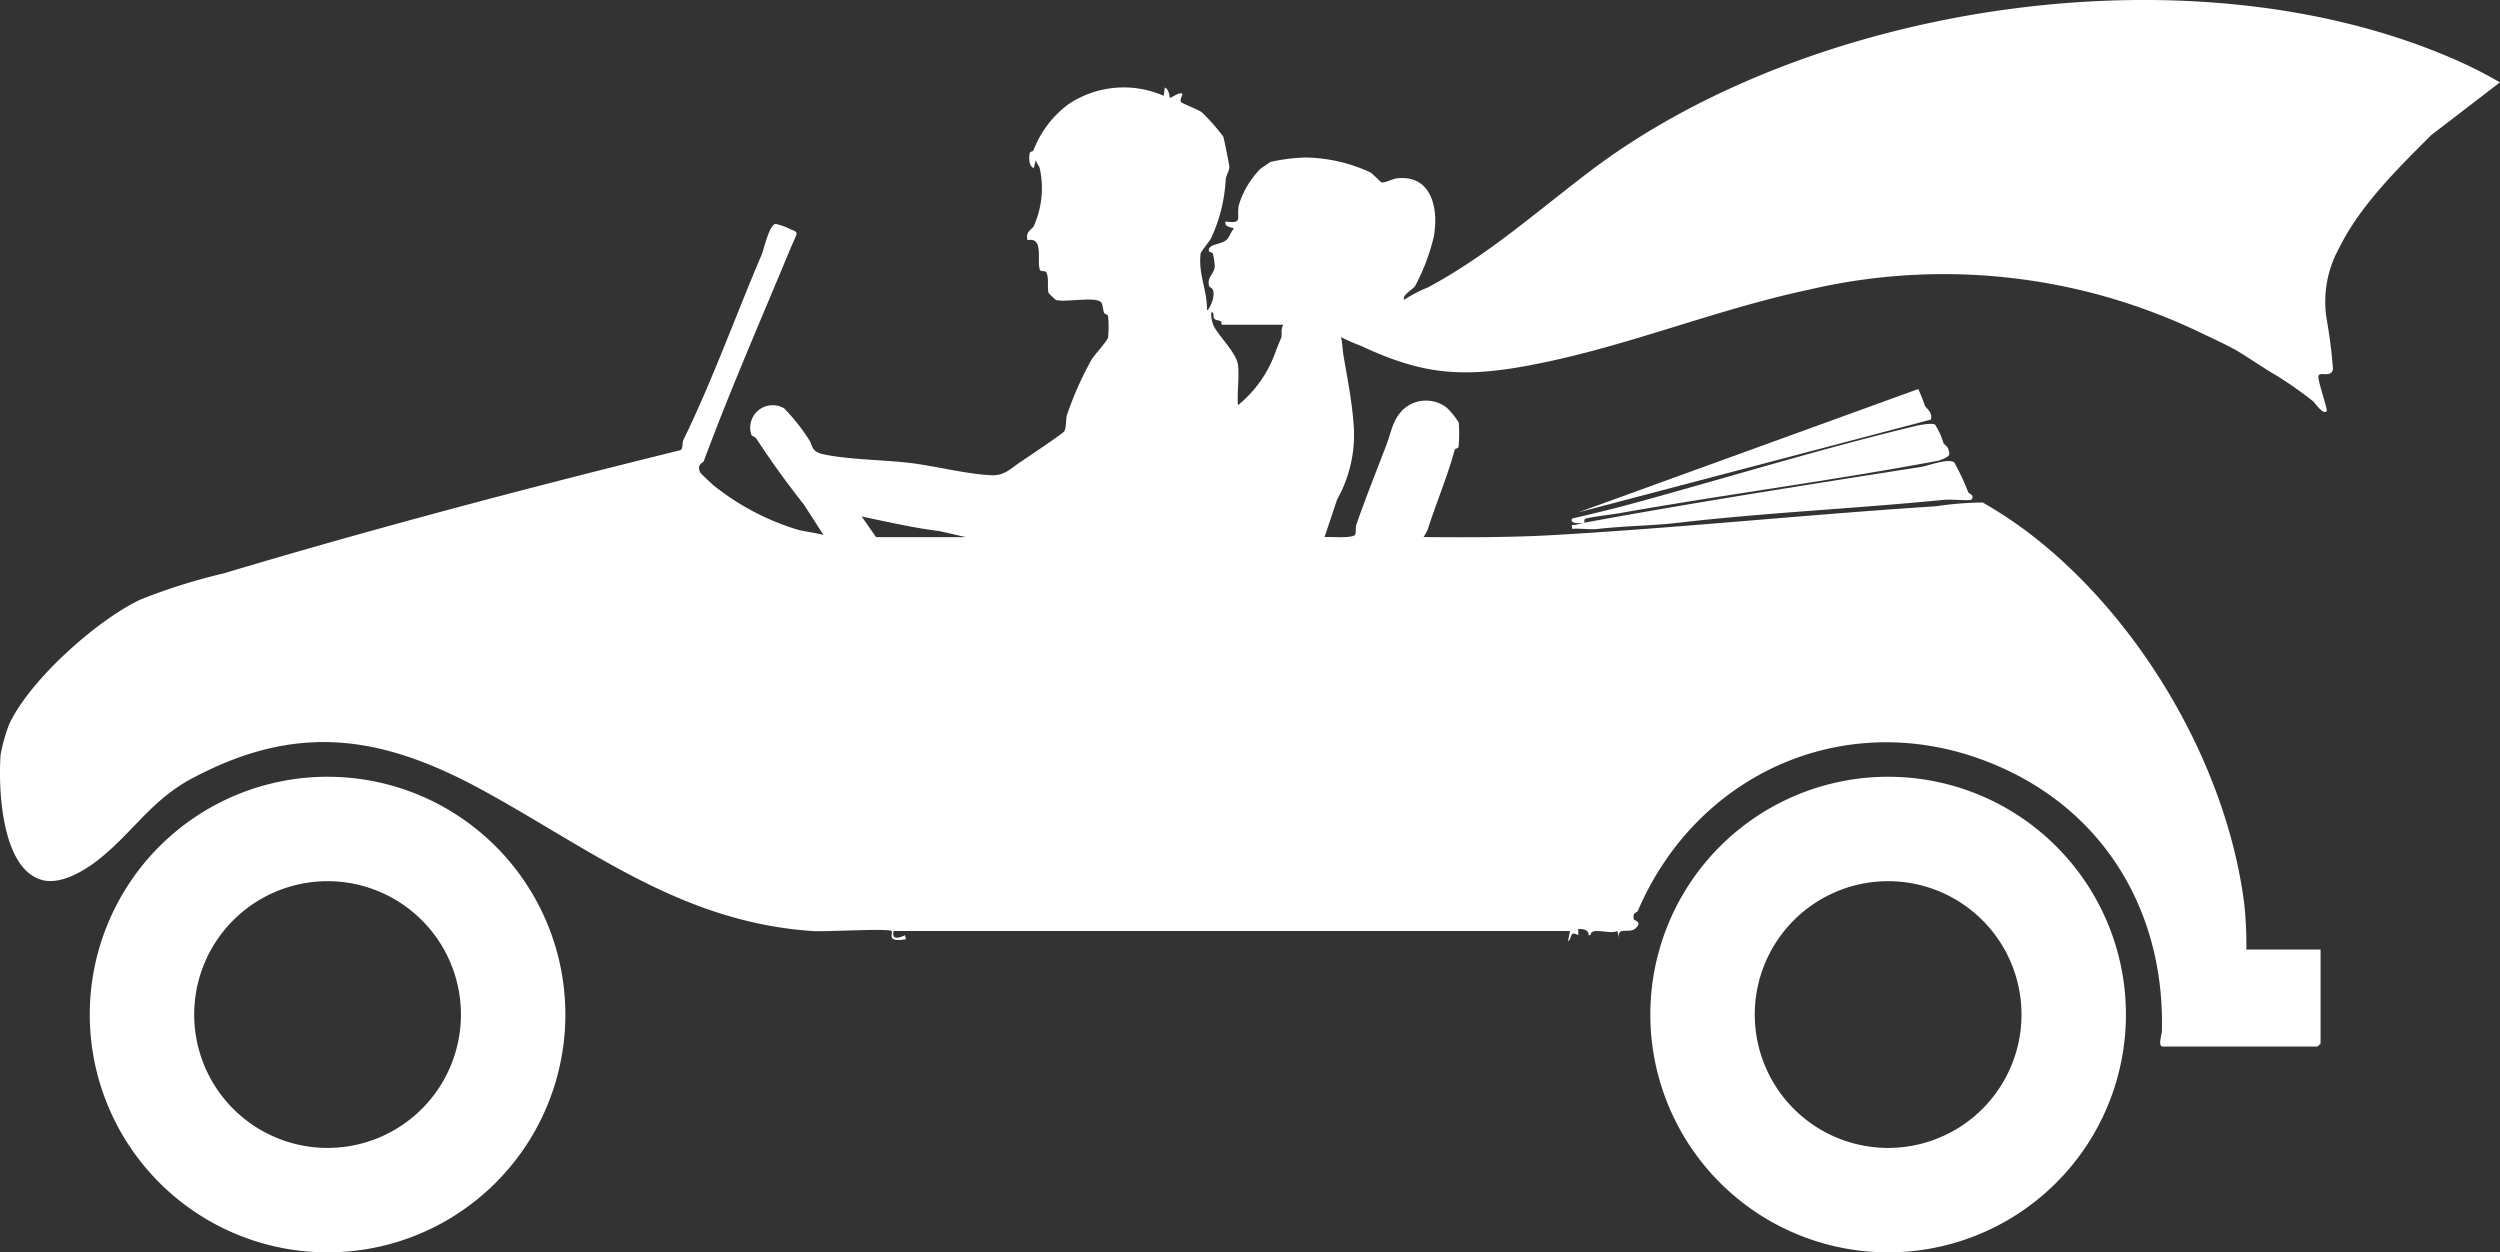 <svg id="Weddings_and_Events" data-name="Weddings and Events" xmlns="http://www.w3.org/2000/svg" xmlns:xlink="http://www.w3.org/1999/xlink" width="189.846" height="95.102" viewBox="0 0 189.846 95.102">
  <rect x="0" y="0" width="189.846" height="95.102" fill="#333333" stroke="none"/>
  <defs>
    <clipPath id="clip-path">
      <rect id="Rectangle_597" data-name="Rectangle 597" width="189.846" height="95.102" fill="#fff"/>
    </clipPath>
  </defs>
  <g id="Group_754" data-name="Group 754" clip-path="url(#clip-path)">
    <path id="Path_1144" data-name="Path 1144" d="M186.852,4.713c-19.792-8.926-49.083-4.629-66.127,8.3-4.061,3.08-7.73,6.364-12.279,8.807a10.438,10.438,0,0,0-1.831.955c-.122-.412.645-.756.853-1.066a15.644,15.644,0,0,0,1.408-3.719c.384-2.069-.114-4.695-2.729-4.455-.41.038-.941.359-1.226.319-.056-.008-.719-.686-.839-.752a12.023,12.023,0,0,0-4.986-1.14,13.729,13.729,0,0,0-2.612.335c-.042.019-.727.489-.764.521a6.693,6.693,0,0,0-1.641,2.744c-.218,1.021.381,1.436-1.007,1.264-.164.462.656.44.625.547-.241.238-.327.661-.586.866-.443.354-1.455.3-1.3.858.014.049.255.044.3.193a5.15,5.15,0,0,1,.136.907c-.011.614-.628.813-.424,1.539.039.139.467.058.29.952-.031.158-.269.811-.457.871.02-1.549-.67-2.715-.484-4.314.014-.111.7-.963.783-1.131a11.886,11.886,0,0,0,1.12-4.486c.036-.332.282-.648.282-.952,0-.117-.415-2.186-.462-2.3A15.474,15.474,0,0,0,91.269,8.53c-.294-.216-1.508-.675-1.582-.778-.136-.191.163-.567.094-.631-.189-.175-.9.349-.936.313s-.052-.678-.395-.783l-.078.625a7.551,7.551,0,0,0-7.26.656,7.84,7.84,0,0,0-2.618,3.451c-.042.124-.268.121-.294.232-.081.338-.074,1.041.307,1.142l.155-.625c.027.263.271.453.307.713a7.02,7.02,0,0,1-.47,4.335c-.111.224-.672.431-.462,1.059,1.272-.269.662,1.636.936,2.247.086.191.373.02.479.2.24.413.036,1.253.193,1.585a5.918,5.918,0,0,0,.542.507c.73.2,2.836-.262,3.389.141.182.133.166.59.266.835.045.11.271.114.3.23a8.15,8.15,0,0,1,0,1.658c-.052.24-1.068,1.356-1.236,1.644a24.838,24.838,0,0,0-1.879,4.223c-.1.318-.045,1-.211,1.247-.111.169-2.883,2.036-3.27,2.289-.786.515-1.232,1.081-2.241,1.043-1.8-.066-4.267-.694-6.129-.924-2-.249-4.8-.255-6.685-.675-.916-.2-.777-.714-1.059-1.1a14.764,14.764,0,0,0-1.882-2.376A1.705,1.705,0,0,0,57.052,33c.036.136.285.158.371.291,1.157,1.768,2.338,3.392,3.641,5.05l1.47,2.286c-.648-.186-1.364-.238-2.008-.418a19.052,19.052,0,0,1-6.325-3.34c-.136-.117-.988-.911-1.019-.976-.315-.64.216-.747.258-.864,2.019-5.446,4.386-10.841,6.575-16.133.132-.316.371-.817.46-1.081s-.288-.329-.47-.415A4.537,4.537,0,0,0,58.885,17c-.49.117-.86,1.9-1.06,2.371C55.918,23.842,54.111,28.864,51.9,33.4c-.1.2-.028.63-.208.78-11.7,2.884-23.32,5.955-34.716,9.364a44.345,44.345,0,0,0-6.312,1.987c-3.281,1.539-8.42,6.114-9.972,9.477a13.236,13.236,0,0,0-.645,2.3c-.188,2.559.06,8.552,3.049,9.49,1.561.489,3.553-.808,4.726-1.795,2.434-2.048,3.8-4.31,6.751-5.885,8.043-4.3,14.473-3.278,22.168.938,8.223,4.507,15.091,10.021,25.082,10.653.85.053,5.678-.222,5.88-.008.174.183-.495.879,1.095.626l-.075-.31c-.509.252-1.019.351-.864-.316h51.363l-.153.783c.368-.247.077-.852.78-.467l0-.473c.346-.009.806.047.785.47l.152,0c.011-.659,1.467-.028,2.037-.312l.155.626c-.252-1.082.731-.345,1.256-.86.495-.484-.136-.564-.158-.647-.147-.559.24-.5.3-.648,4.678-10.941,16.826-15.977,28.012-10.7,7.9,3.725,12.009,11.308,11.782,19.833-.006.262-.324,1.167.07,1.167h11.745a1.514,1.514,0,0,0,.235-.235V72.107h-5.637a28.945,28.945,0,0,0-.163-3.516c-1.358-10.578-7.968-21.8-16.486-28.219a33.155,33.155,0,0,0-3.364-2.21,24.457,24.457,0,0,0-3.547.283c-9.653.617-19.327,1.627-28.98,2.183-3.312.191-6.622.18-9.941.157a5.319,5.319,0,0,0,.308-.55c.656-2.053,1.5-4.023,2.053-6.06.033-.121.269-.122.294-.232a10.6,10.6,0,0,0,.017-1.856,5.869,5.869,0,0,0-.929-1.145,2.586,2.586,0,0,0-2.986-.088c-1.077.766-1.171,1.873-1.586,2.955-.767,2.006-1.561,3.984-2.274,6.029-.081.233-.009.634-.092.764-.191.3-1.9.147-2.324.183l.955-2.852a10.047,10.047,0,0,0,1.229-5.987c-.114-1.5-.478-3.4-.738-4.9-.081-.476-.083-.977-.193-1.45a11.916,11.916,0,0,0,1.444.637c4.792,2.249,7.813,2.5,13.239,1.439,7.135-1.392,13.705-4.15,20.8-5.663a44.981,44.981,0,0,1,29.85,3.284c.68.321,2.142,1,2.817,1.411.788.474,2.44,1.585,2.9,1.82a30.212,30.212,0,0,1,2.737,1.926c.191.143.759,1.065,1.06.781.1-.091-.6-2.08-.628-2.584-.036-.559.971.149,1.106-.631a36.555,36.555,0,0,0-.474-3.755,8.387,8.387,0,0,1,.949-5.435c1.585-3.212,4.361-5.938,6.981-8.561l5.221-4.007a31.394,31.394,0,0,0-2.994-1.549M66.527,40.788,65.434,39.22c1.968.413,3.918.863,5.932,1.115l1.973.453ZM97.292,25.643c-.017.056-.318.781-.41,1.026a9.115,9.115,0,0,1-2.872,4.1c-.083-.971.114-2.1,0-3.054-.111-.93-1.521-2.244-1.868-3.018a2.418,2.418,0,0,1-.164-.974c.276-.042.106.3.233.471.1.141.345.113.5.21.083.053.036.257.049.257h4.7c-.222.312-.083.7-.163.985" transform="translate(0 0)" fill="#fff"/>
    <path id="Path_1145" data-name="Path 1145" d="M763.206,228.269c8.448-1.555,17.072-2.9,25.59-4.242.5-.078,2.176-.714,2.516-.3a18.368,18.368,0,0,1,1.035,2.224c.073.142.564.234.212.594-.709.047-1.488-.072-2.185,0-6.657.658-13.4.959-20.038,1.729-1.995.231-4.089.236-6.107.47-.613.071-1.333-.06-1.961-.006-.038-.42-.012-.258.241-.305s.508-.129.7-.164" transform="translate(-642.887 -188.577)" fill="#fff"/>
    <path id="Path_1146" data-name="Path 1146" d="M763.094,213.046c-.046.03-1.182.159-.94-.312,1.442-.345,2.9-.682,4.333-1.071,7.144-1.945,14.555-4.234,21.758-5.96.315-.075,1.264-.258,1.479-.1a5.678,5.678,0,0,1,.629,1.373c.1.221.4.219.452.843.018.241-.7.492-.865.523-7.969,1.5-16.079,2.548-24.069,3.961-.765.135-2.025.266-2.675.43-.169.043-.089.306-.1.315" transform="translate(-642.775 -173.353)" fill="#fff"/>
    <path id="Path_1147" data-name="Path 1147" d="M791.163,188.649a12.436,12.436,0,0,1,.5,1.26c.1.218.616.514.459,1.06l-26.778,7.046Z" transform="translate(-645.493 -159.107)" fill="#fff"/>
    <path id="Path_1148" data-name="Path 1148" d="M61.592,376.676a18.058,18.058,0,1,0,18.057,18.057,18.058,18.058,0,0,0-18.057-18.057m0,28.186a10.128,10.128,0,1,1,10.127-10.129,10.129,10.129,0,0,1-10.127,10.129" transform="translate(-36.716 -317.69)" fill="#fff"/>
    <path id="Path_1149" data-name="Path 1149" d="M818.364,376.676a18.058,18.058,0,1,0,18.057,18.057,18.058,18.058,0,0,0-18.057-18.057m0,28.186a10.128,10.128,0,1,1,10.127-10.129,10.129,10.129,0,0,1-10.127,10.129" transform="translate(-674.981 -317.69)" fill="#fff"/>
  </g>
</svg>
